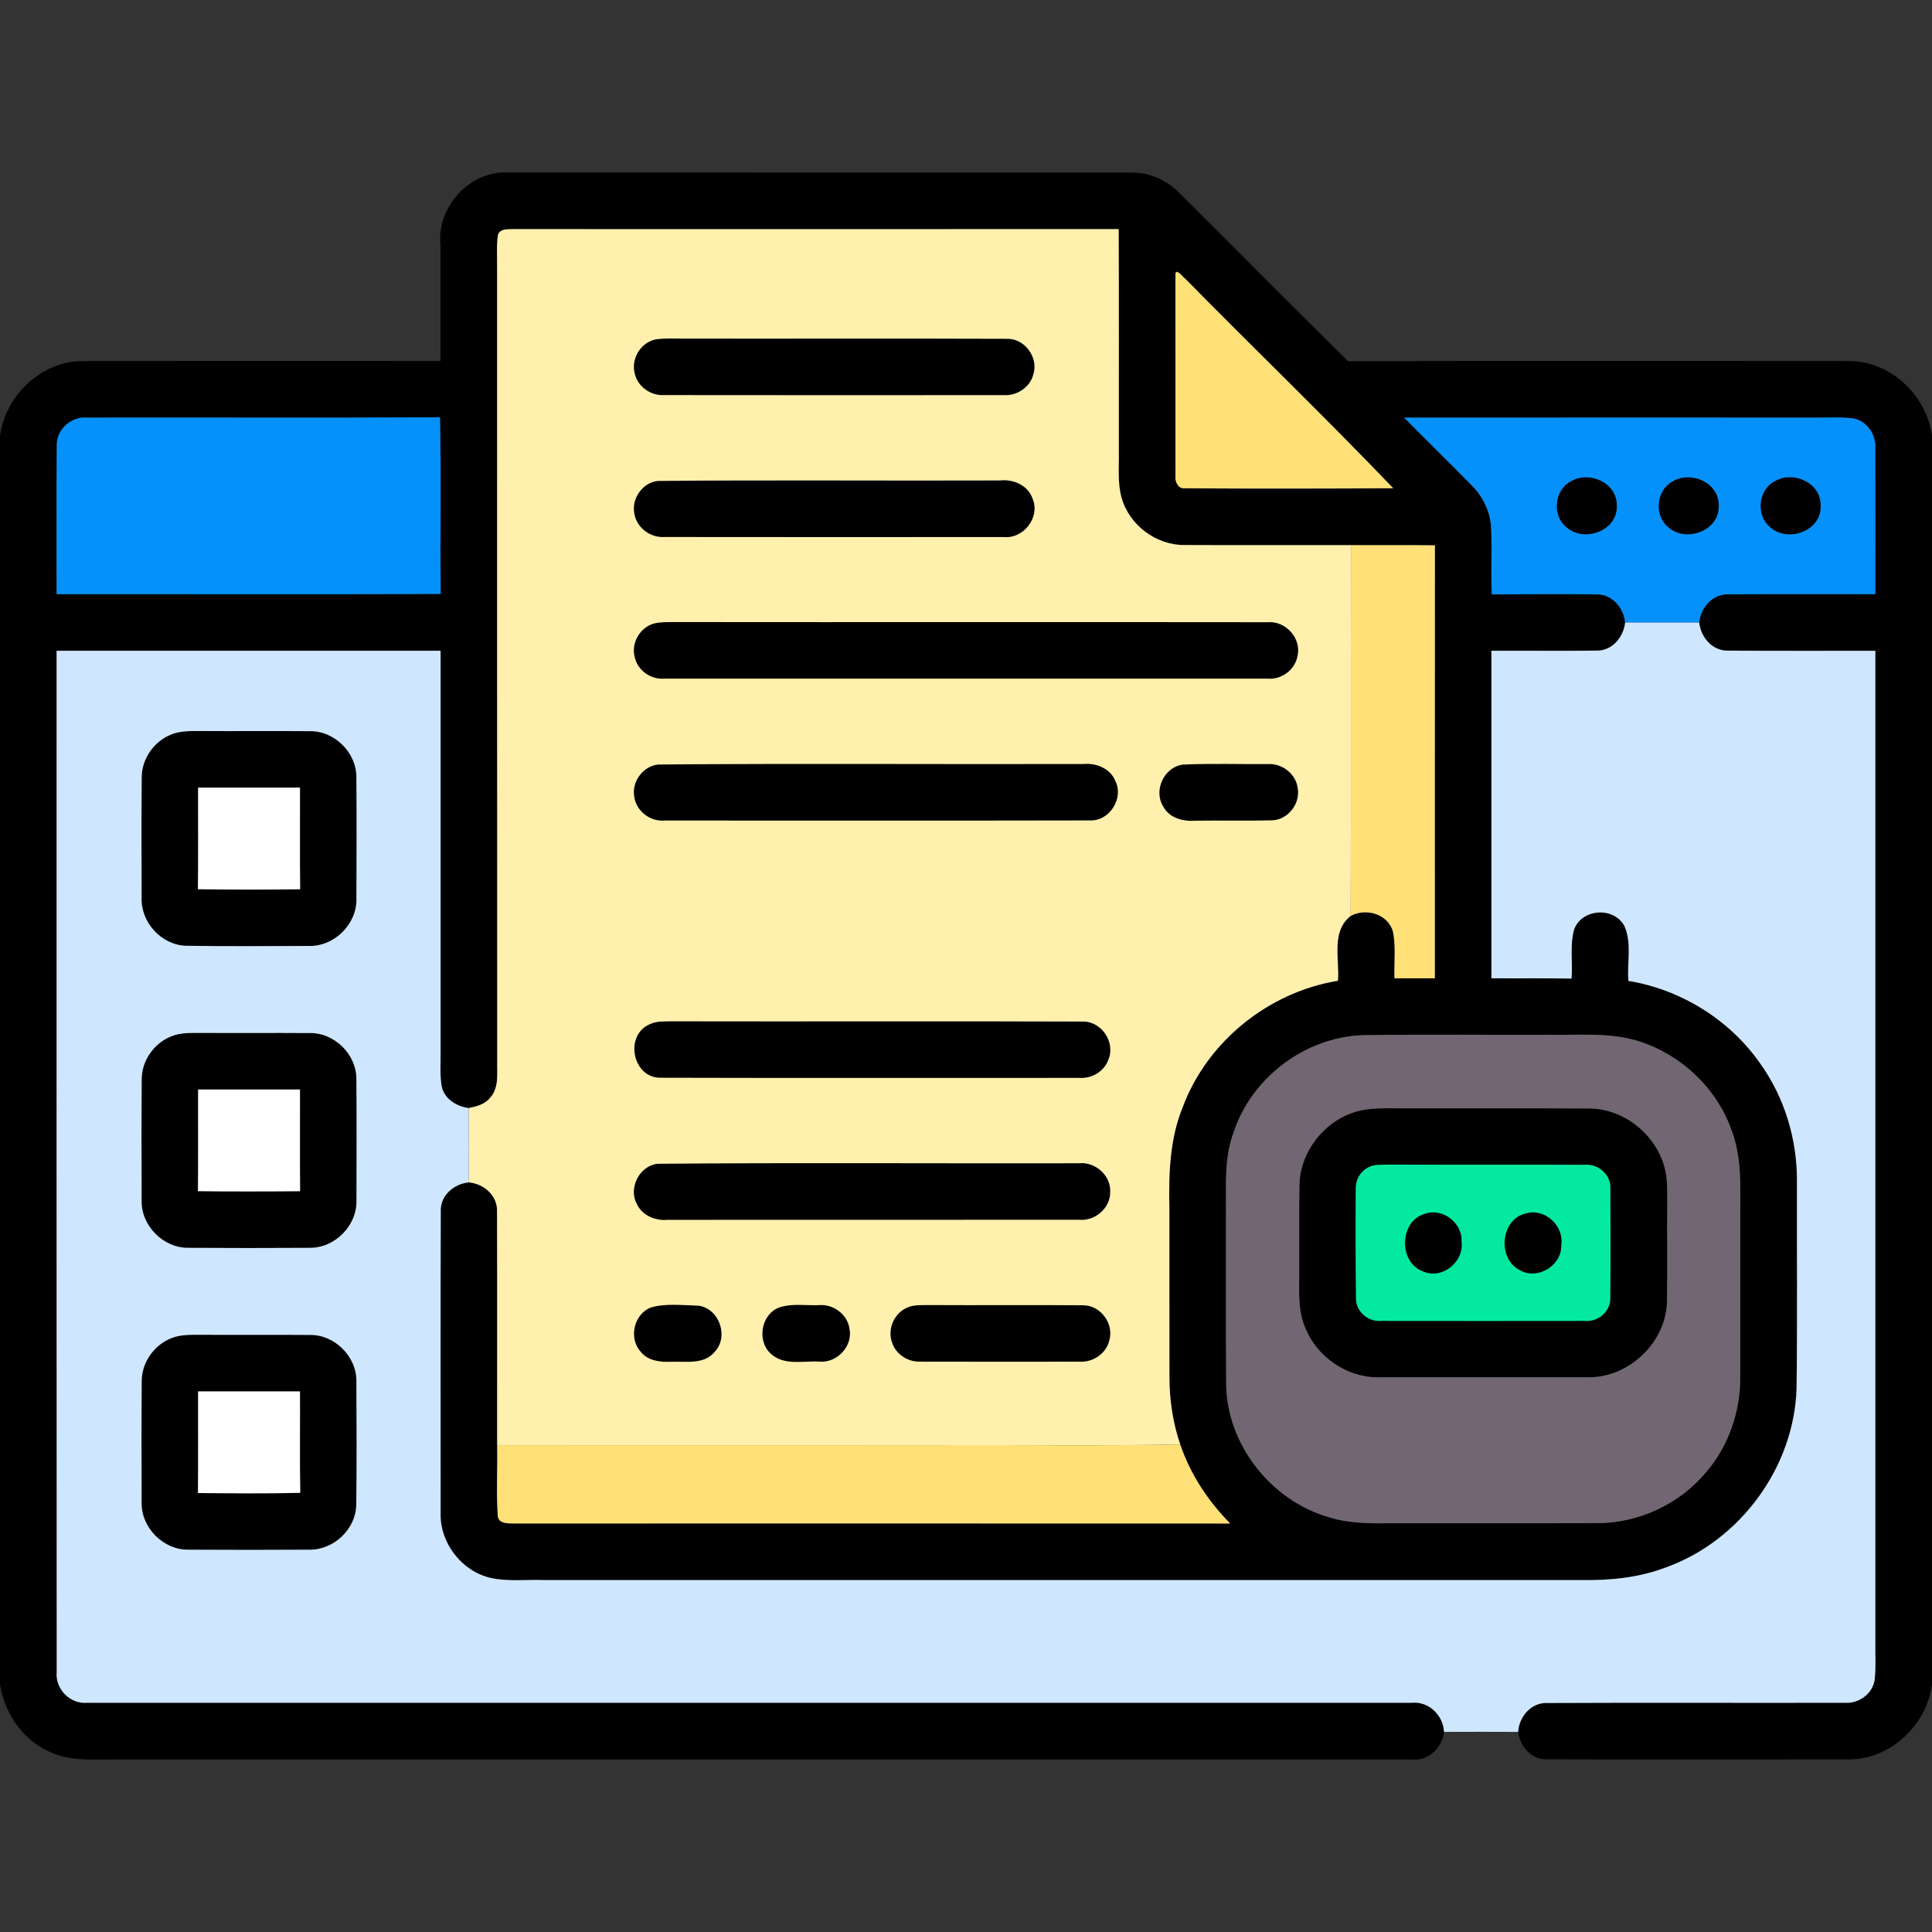 <?xml version="1.0" encoding="UTF-8" ?>
<!DOCTYPE svg PUBLIC "-//W3C//DTD SVG 1.1//EN" "http://www.w3.org/Graphics/SVG/1.1/DTD/svg11.dtd">
<svg width="512pt" height="512pt" viewBox="0 0 512 512" version="1.1" xmlns="http://www.w3.org/2000/svg">
<rect x="0" y="0" width="512" height="512" fill="#333333" stroke="none"/>
<g id="#000000ff">
<path fill="#000000" opacity="1.00" d=" M 116.73 65.01 C 115.63 54.77 124.64 45.00 135.00 45.72 C 190.01 45.76 245.02 45.71 300.03 45.75 C 304.82 45.69 309.41 47.87 312.71 51.29 C 327.57 66.09 342.31 81.00 357.25 95.72 C 401.49 95.61 445.74 95.67 489.98 95.69 C 500.99 95.62 510.54 104.74 512.00 115.47 L 512.00 446.41 C 510.57 457.17 500.99 466.31 489.96 466.24 C 463.32 466.27 436.67 466.31 410.03 466.23 C 405.89 466.44 402.82 462.82 402.32 458.97 C 402.57 454.96 405.74 451.17 409.97 451.31 C 436.31 451.18 462.65 451.32 488.99 451.25 C 492.68 451.50 496.38 448.75 496.82 445.02 C 497.17 441.68 496.94 438.31 496.98 434.96 C 496.98 347.47 496.98 259.97 496.98 172.47 C 483.99 172.45 470.99 172.53 458.00 172.42 C 453.84 172.58 450.72 168.91 450.31 164.99 C 450.68 161.00 453.88 157.32 458.08 157.51 C 471.04 157.39 484.01 157.49 496.97 157.46 C 496.96 144.62 497.00 131.79 496.96 118.96 C 497.28 115.28 494.76 111.46 491.02 110.88 C 488.02 110.48 484.99 110.70 481.98 110.67 C 445.37 110.68 408.75 110.64 372.14 110.68 C 378.10 116.81 384.27 122.71 390.22 128.85 C 393.13 131.82 395.01 135.83 395.17 140.02 C 395.43 145.85 395.07 151.69 395.35 157.53 C 404.56 157.45 413.78 157.41 422.99 157.52 C 427.16 157.36 430.30 161.04 430.68 164.99 C 430.25 168.92 427.13 172.62 422.92 172.42 C 413.70 172.54 404.47 172.41 395.24 172.46 C 395.23 201.39 395.24 230.33 395.24 259.26 C 402.31 259.31 409.39 259.21 416.47 259.33 C 416.83 254.97 415.96 250.45 417.19 246.21 C 419.31 240.73 427.81 240.24 430.52 245.47 C 432.50 249.99 431.16 255.15 431.54 259.94 C 445.42 262.23 458.25 270.15 466.35 281.66 C 472.89 290.71 476.28 301.87 476.21 313.01 C 476.16 331.32 476.35 349.63 476.11 367.93 C 475.49 388.80 461.17 408.30 441.57 415.35 C 434.39 418.11 426.64 418.87 419.01 418.73 C 327.33 418.72 235.64 418.73 143.96 418.73 C 139.30 418.58 134.55 419.18 129.96 418.15 C 122.30 416.35 116.53 408.85 116.77 400.98 C 116.78 374.33 116.71 347.68 116.81 321.03 C 116.60 316.87 120.27 313.74 124.17 313.35 C 128.20 313.63 131.92 316.89 131.72 321.12 C 131.80 341.74 131.72 362.36 131.75 382.99 C 131.88 389.30 131.48 395.64 131.93 401.94 C 132.30 403.79 134.50 403.71 135.95 403.74 C 199.31 403.73 262.67 403.72 326.02 403.75 C 320.17 397.82 315.46 390.72 312.78 382.81 C 310.82 377.08 309.92 371.02 309.91 364.97 C 309.89 349.98 309.92 334.99 309.90 319.99 C 309.70 311.03 309.99 301.82 313.43 293.41 C 319.93 275.96 336.24 262.89 354.57 259.91 C 355.05 254.17 352.66 246.87 357.95 242.74 C 361.99 240.53 367.71 242.18 369.12 246.77 C 369.99 250.86 369.39 255.11 369.55 259.26 C 373.11 259.27 376.68 259.27 380.25 259.26 C 380.27 221.01 380.22 182.76 380.27 144.52 C 372.85 144.41 365.44 144.49 358.02 144.47 C 343.35 144.44 328.69 144.51 314.03 144.44 C 306.43 144.56 299.23 139.15 297.21 131.85 C 296.14 127.98 296.57 123.92 296.50 119.96 C 296.48 100.21 296.55 80.46 296.46 60.71 C 242.97 60.75 189.47 60.73 135.98 60.72 C 134.53 60.80 132.70 60.53 131.97 62.15 C 131.54 65.09 131.78 68.08 131.74 71.04 C 131.77 141.02 131.72 211.00 131.77 280.98 C 131.65 284.30 132.36 288.20 129.90 290.90 C 128.52 292.66 126.27 293.23 124.19 293.65 C 121.05 293.21 117.87 291.33 117.09 288.08 C 116.53 285.10 116.80 282.06 116.76 279.05 C 116.77 243.52 116.77 207.99 116.76 172.46 C 82.84 172.45 48.92 172.47 15.00 172.45 C 15.01 262.65 14.97 352.85 15.03 443.05 C 14.57 447.53 18.54 451.65 23.05 451.25 C 140.04 451.28 257.04 451.25 374.03 451.26 C 378.58 450.76 382.46 454.51 382.68 458.97 C 382.18 463.23 378.48 466.79 374.04 466.27 C 259.35 466.27 144.66 466.26 29.97 466.27 C 24.24 466.25 18.16 466.79 12.88 464.11 C 5.90 460.92 1.23 453.96 0.00 446.49 L 0.00 115.54 C 1.41 104.77 11.00 95.61 22.03 95.69 C 53.59 95.64 85.16 95.67 116.73 95.68 C 116.77 85.46 116.75 75.23 116.73 65.01 M 311.50 73.04 C 311.50 90.72 311.50 108.41 311.51 126.09 C 311.32 127.64 312.20 129.64 314.07 129.40 C 332.45 129.53 350.84 129.49 369.22 129.39 C 351.20 110.56 332.40 92.47 314.12 73.88 C 313.35 73.32 311.42 70.62 311.50 73.04 M 15.05 117.94 C 14.93 131.11 15.03 144.29 15.00 157.47 C 48.93 157.43 82.86 157.56 116.79 157.40 C 116.61 141.80 116.97 126.18 116.60 110.58 C 85.40 110.78 54.18 110.60 22.97 110.67 C 18.89 110.33 14.99 113.82 15.05 117.94 M 361.17 274.33 C 345.94 274.86 331.77 285.50 326.97 299.95 C 324.30 307.01 324.98 314.64 324.90 322.02 C 324.93 337.01 324.84 352.00 324.95 366.98 C 325.19 382.89 336.86 397.63 352.06 402.04 C 357.19 403.69 362.63 403.73 367.98 403.68 C 386.32 403.64 404.67 403.71 423.01 403.65 C 434.10 403.72 445.09 398.65 452.17 390.10 C 458.13 383.17 461.23 374.03 461.18 364.93 C 461.21 348.30 461.16 331.68 461.20 315.05 C 461.21 309.66 460.71 304.18 458.74 299.13 C 454.71 288.11 445.26 279.32 434.07 275.87 C 426.60 273.58 418.72 274.35 411.03 274.22 C 394.41 274.29 377.79 274.08 361.17 274.33 Z" />
<path fill="#000000" opacity="1.00" d=" M 172.31 90.42 C 173.77 89.71 175.43 89.76 177.02 89.72 C 207.01 89.79 237.01 89.66 267.00 89.78 C 271.61 89.75 275.25 94.77 273.87 99.15 C 273.04 102.61 269.52 104.94 266.03 104.72 C 236.00 104.74 205.98 104.75 175.96 104.71 C 172.40 104.91 168.90 102.41 168.18 98.88 C 167.34 95.54 169.19 91.83 172.31 90.42 Z" />
<path fill="#000000" opacity="1.00" d=" M 174.26 127.45 C 204.48 127.17 234.73 127.43 264.96 127.32 C 268.48 126.91 272.37 128.55 273.62 132.06 C 275.82 137.03 271.25 142.91 265.93 142.32 C 235.98 142.34 206.03 142.35 176.09 142.31 C 172.32 142.59 168.63 139.79 168.09 136.02 C 167.34 132.10 170.28 127.92 174.26 127.45 Z" />
<path fill="#000000" opacity="1.00" d=" M 416.34 127.52 C 421.19 124.65 428.60 127.96 428.47 133.94 C 428.84 140.59 419.96 143.91 415.23 139.83 C 411.20 136.76 411.82 129.82 416.34 127.52 Z" />
<path fill="#000000" opacity="1.00" d=" M 443.39 127.50 C 448.27 124.65 455.68 128.01 455.48 134.03 C 455.76 140.66 446.89 143.89 442.20 139.80 C 438.19 136.71 438.86 129.77 443.39 127.50 Z" />
<path fill="#000000" opacity="1.00" d=" M 470.38 127.49 C 475.23 124.64 482.63 127.94 482.50 133.93 C 482.90 140.63 473.89 143.96 469.18 139.79 C 465.21 136.66 465.88 129.79 470.38 127.49 Z" />
<path fill="#000000" opacity="1.00" d=" M 173.19 165.27 C 174.75 164.83 176.39 164.88 178.00 164.85 C 230.66 164.91 283.34 164.82 336.01 164.89 C 340.74 164.49 345.00 169.22 343.85 173.90 C 343.20 177.50 339.63 180.15 336.00 179.86 C 282.65 179.87 229.30 179.87 175.95 179.86 C 172.43 180.12 168.96 177.64 168.21 174.18 C 167.18 170.49 169.54 166.34 173.19 165.27 Z" />
<path fill="#000000" opacity="1.00" d=" M 45.45 194.61 C 47.83 193.66 50.44 193.74 52.95 193.73 C 62.64 193.79 72.32 193.69 82.00 193.77 C 88.60 193.59 94.53 199.44 94.45 206.04 C 94.54 216.70 94.50 227.37 94.46 238.03 C 94.70 244.81 88.67 250.85 81.91 250.69 C 71.01 250.72 60.10 250.82 49.20 250.64 C 42.73 250.39 37.29 244.40 37.53 237.95 C 37.50 227.30 37.46 216.65 37.55 206.00 C 37.55 201.04 40.86 196.39 45.45 194.61 M 52.50 208.73 C 52.47 217.71 52.57 226.68 52.45 235.65 C 61.48 235.80 70.51 235.77 79.54 235.67 C 79.44 226.69 79.53 217.71 79.50 208.73 C 70.50 208.73 61.50 208.73 52.50 208.73 Z" />
<path fill="#000000" opacity="1.00" d=" M 174.42 202.60 C 211.95 202.28 249.51 202.57 287.05 202.46 C 290.48 202.13 294.26 203.62 295.60 206.99 C 297.86 211.56 294.06 217.57 288.96 217.43 C 251.30 217.51 213.64 217.45 175.99 217.46 C 172.21 217.77 168.58 214.87 168.07 211.12 C 167.36 207.16 170.40 203.00 174.42 202.60 Z" />
<path fill="#000000" opacity="1.00" d=" M 313.52 202.62 C 321.01 202.27 328.54 202.54 336.04 202.48 C 339.80 202.26 343.44 205.10 343.92 208.87 C 344.67 213.03 341.23 217.36 336.98 217.41 C 330.31 217.57 323.65 217.40 316.98 217.49 C 313.68 217.78 309.89 216.87 308.25 213.70 C 305.58 209.46 308.53 203.20 313.52 202.62 Z" />
<path fill="#000000" opacity="1.00" d=" M 172.31 271.38 C 174.08 270.54 176.10 270.70 178.02 270.65 C 214.33 270.73 250.65 270.58 286.96 270.72 C 291.92 270.61 295.69 276.27 293.74 280.82 C 292.65 283.94 289.34 285.88 286.10 285.66 C 249.09 285.64 212.08 285.73 175.07 285.62 C 167.52 285.71 165.38 274.16 172.31 271.38 Z" />
<path fill="#000000" opacity="1.00" d=" M 45.43 274.62 C 47.82 273.65 50.45 273.74 52.99 273.73 C 62.63 273.79 72.28 273.70 81.93 273.77 C 88.54 273.56 94.51 279.39 94.45 286.00 C 94.54 296.65 94.50 307.31 94.47 317.96 C 94.74 324.73 88.75 330.81 81.99 330.69 C 71.33 330.75 60.66 330.76 50.00 330.69 C 43.26 330.81 37.28 324.75 37.53 318.00 C 37.50 307.35 37.47 296.70 37.55 286.05 C 37.53 281.09 40.83 276.41 45.43 274.62 M 52.50 288.73 C 52.47 297.71 52.56 306.69 52.46 315.67 C 61.48 315.78 70.51 315.76 79.53 315.68 C 79.45 306.70 79.52 297.71 79.50 288.73 C 70.50 288.73 61.50 288.73 52.50 288.73 Z" />
<path fill="#000000" opacity="1.00" d=" M 359.50 294.57 C 363.23 293.49 367.16 293.73 371.00 293.71 C 387.64 293.75 404.28 293.66 420.92 293.75 C 430.06 293.67 438.55 300.35 441.05 309.06 C 441.99 312.26 441.80 315.63 441.84 318.93 C 441.76 327.62 441.92 336.31 441.77 345.00 C 441.52 355.74 431.70 365.10 420.99 365.00 C 402.34 365.01 383.69 365.01 365.05 365.00 C 356.81 365.00 348.98 359.54 345.92 351.94 C 344.41 348.48 344.24 344.66 344.29 340.95 C 344.37 331.96 344.21 322.96 344.36 313.98 C 344.57 305.14 351.02 296.97 359.50 294.57 M 362.42 309.46 C 360.47 310.54 359.25 312.70 359.30 314.92 C 359.22 324.64 359.25 334.37 359.36 344.09 C 359.29 347.56 362.63 350.37 366.03 350.05 C 384.02 350.08 402.02 350.07 420.01 350.05 C 423.42 350.38 426.81 347.59 426.74 344.08 C 426.84 334.38 426.80 324.67 426.76 314.97 C 426.97 311.34 423.51 308.32 419.96 308.69 C 402.64 308.61 385.32 308.70 367.99 308.63 C 366.13 308.72 364.09 308.47 362.42 309.46 Z" />
<path fill="#000000" opacity="1.00" d=" M 174.31 308.40 C 211.53 308.09 248.77 308.35 286.00 308.27 C 290.33 307.84 294.51 311.60 294.22 316.01 C 294.21 320.24 290.14 323.66 285.98 323.26 C 249.64 323.28 213.30 323.25 176.96 323.28 C 173.70 323.57 170.18 322.16 168.76 319.06 C 166.44 314.81 169.48 308.90 174.31 308.40 Z" />
<path fill="#000000" opacity="1.00" d=" M 377.51 321.70 C 382.20 319.93 387.63 324.05 387.34 329.03 C 388.07 334.42 382.12 339.25 377.05 336.92 C 370.58 334.53 370.81 323.65 377.51 321.70 Z" />
<path fill="#000000" opacity="1.00" d=" M 404.45 321.54 C 409.50 320.10 414.63 324.98 413.75 330.09 C 413.88 335.57 407.14 339.46 402.49 336.46 C 396.72 333.25 397.76 322.95 404.45 321.54 Z" />
<path fill="#000000" opacity="1.00" d=" M 172.44 346.50 C 176.51 345.33 180.90 345.91 185.08 346.01 C 190.62 346.71 193.25 354.25 189.39 358.27 C 186.59 361.68 181.83 360.76 177.97 360.89 C 175.04 361.02 171.70 360.69 169.76 358.19 C 166.53 354.62 167.98 348.29 172.44 346.50 Z" />
<path fill="#000000" opacity="1.00" d=" M 206.35 346.54 C 209.74 345.34 213.45 346.00 216.98 345.87 C 220.74 345.50 224.51 348.23 225.11 352.00 C 226.15 356.68 221.85 361.27 217.16 360.85 C 213.07 360.59 208.34 361.88 204.82 359.21 C 200.48 356.06 201.38 348.58 206.35 346.54 Z" />
<path fill="#000000" opacity="1.00" d=" M 240.43 346.51 C 242.17 345.74 244.13 345.89 245.99 345.85 C 259.66 345.93 273.33 345.79 287.00 345.91 C 291.55 345.84 295.23 350.68 294.03 355.05 C 293.29 358.65 289.67 361.11 286.07 360.86 C 272.00 360.87 257.93 360.89 243.87 360.85 C 240.52 361.01 237.21 358.77 236.31 355.51 C 235.17 352.01 237.07 347.94 240.43 346.51 Z" />
<path fill="#000000" opacity="1.00" d=" M 45.45 354.61 C 47.83 353.66 50.44 353.74 52.96 353.73 C 62.61 353.79 72.27 353.69 81.93 353.77 C 88.56 353.55 94.55 359.43 94.45 366.07 C 94.50 377.01 94.57 387.96 94.41 398.90 C 94.25 405.32 88.40 410.77 82.01 410.69 C 71.35 410.76 60.67 410.75 50.01 410.69 C 43.23 410.82 37.25 404.71 37.53 397.94 C 37.50 387.31 37.47 376.68 37.55 366.06 C 37.53 361.08 40.84 356.40 45.45 354.61 M 52.50 368.73 C 52.48 377.71 52.55 386.69 52.46 395.67 C 61.50 395.74 70.54 395.84 79.57 395.62 C 79.40 386.66 79.55 377.70 79.50 368.73 C 70.50 368.73 61.50 368.73 52.50 368.73 Z" />
</g>
<g id="#fff0adff">
<path fill="#fff0ad" opacity="1.00" d=" M 131.97 62.15 C 132.70 60.53 134.53 60.80 135.98 60.72 C 189.47 60.73 242.97 60.75 296.46 60.71 C 296.55 80.46 296.48 100.21 296.50 119.96 C 296.57 123.92 296.14 127.98 297.21 131.85 C 299.23 139.15 306.43 144.56 314.03 144.44 C 328.69 144.51 343.35 144.44 358.02 144.47 C 357.95 177.23 358.06 209.98 357.95 242.74 C 352.66 246.87 355.05 254.17 354.57 259.91 C 336.24 262.89 319.93 275.96 313.43 293.41 C 309.99 301.82 309.70 311.03 309.90 319.99 C 309.92 334.99 309.89 349.98 309.91 364.97 C 309.92 371.02 310.82 377.08 312.78 382.81 C 291.52 383.22 270.24 382.89 248.97 382.99 C 209.90 383.01 170.82 383.02 131.75 382.99 C 131.72 362.36 131.80 341.74 131.72 321.12 C 131.92 316.89 128.20 313.63 124.17 313.35 C 124.30 306.78 124.26 300.21 124.19 293.65 C 126.27 293.23 128.52 292.66 129.90 290.90 C 132.36 288.20 131.65 284.30 131.77 280.98 C 131.72 211.00 131.77 141.02 131.74 71.04 C 131.78 68.08 131.54 65.09 131.97 62.15 M 172.31 90.42 C 169.19 91.83 167.34 95.54 168.18 98.88 C 168.90 102.41 172.40 104.91 175.96 104.71 C 205.98 104.75 236.00 104.74 266.03 104.72 C 269.52 104.94 273.04 102.61 273.87 99.15 C 275.25 94.77 271.61 89.75 267.00 89.78 C 237.01 89.66 207.01 89.79 177.02 89.72 C 175.43 89.76 173.77 89.71 172.31 90.42 M 174.26 127.45 C 170.28 127.92 167.34 132.10 168.09 136.02 C 168.63 139.79 172.32 142.59 176.09 142.31 C 206.03 142.35 235.98 142.34 265.93 142.32 C 271.25 142.91 275.82 137.03 273.62 132.06 C 272.37 128.55 268.48 126.91 264.96 127.32 C 234.73 127.43 204.48 127.17 174.26 127.45 M 173.19 165.27 C 169.54 166.34 167.18 170.49 168.21 174.18 C 168.96 177.64 172.43 180.12 175.95 179.86 C 229.30 179.87 282.65 179.87 336.00 179.86 C 339.63 180.15 343.20 177.50 343.85 173.90 C 345.00 169.22 340.74 164.49 336.01 164.89 C 283.34 164.82 230.66 164.91 178.00 164.85 C 176.39 164.88 174.75 164.83 173.19 165.27 M 174.42 202.60 C 170.40 203.00 167.36 207.16 168.07 211.12 C 168.58 214.87 172.21 217.77 175.99 217.46 C 213.64 217.45 251.30 217.51 288.96 217.43 C 294.06 217.57 297.86 211.56 295.60 206.99 C 294.26 203.62 290.48 202.13 287.05 202.46 C 249.51 202.57 211.95 202.28 174.42 202.60 M 313.52 202.62 C 308.53 203.20 305.58 209.46 308.25 213.70 C 309.89 216.87 313.68 217.78 316.98 217.49 C 323.65 217.40 330.31 217.57 336.98 217.41 C 341.23 217.36 344.67 213.03 343.92 208.87 C 343.44 205.10 339.80 202.26 336.04 202.48 C 328.54 202.54 321.01 202.27 313.52 202.62 M 172.31 271.38 C 165.38 274.16 167.52 285.71 175.07 285.62 C 212.08 285.73 249.09 285.64 286.10 285.66 C 289.34 285.88 292.65 283.94 293.74 280.82 C 295.69 276.27 291.92 270.61 286.96 270.72 C 250.65 270.58 214.33 270.73 178.02 270.65 C 176.10 270.70 174.08 270.54 172.31 271.38 M 174.31 308.40 C 169.48 308.90 166.44 314.81 168.76 319.06 C 170.18 322.16 173.70 323.57 176.96 323.28 C 213.30 323.25 249.64 323.28 285.98 323.26 C 290.14 323.66 294.21 320.24 294.22 316.01 C 294.51 311.60 290.33 307.84 286.00 308.27 C 248.77 308.35 211.53 308.09 174.31 308.40 M 172.44 346.50 C 167.98 348.29 166.53 354.62 169.76 358.19 C 171.70 360.69 175.04 361.02 177.97 360.89 C 181.83 360.76 186.59 361.68 189.39 358.27 C 193.25 354.25 190.62 346.71 185.08 346.01 C 180.90 345.91 176.51 345.33 172.44 346.50 M 206.35 346.54 C 201.38 348.58 200.48 356.06 204.82 359.21 C 208.34 361.88 213.07 360.59 217.16 360.85 C 221.85 361.27 226.15 356.68 225.11 352.00 C 224.51 348.23 220.74 345.50 216.98 345.87 C 213.45 346.00 209.74 345.34 206.35 346.54 M 240.43 346.51 C 237.07 347.94 235.17 352.01 236.31 355.51 C 237.21 358.77 240.52 361.01 243.87 360.85 C 257.93 360.89 272.00 360.87 286.07 360.86 C 289.67 361.11 293.29 358.65 294.03 355.05 C 295.23 350.68 291.55 345.84 287.00 345.91 C 273.33 345.79 259.66 345.93 245.99 345.85 C 244.13 345.89 242.17 345.74 240.43 346.51 Z" />
</g>
<g id="#ffe177ff">
<path fill="#ffe177" opacity="1.00" d=" M 311.50 73.04 C 311.42 70.62 313.35 73.32 314.12 73.88 C 332.40 92.47 351.20 110.56 369.22 129.39 C 350.84 129.49 332.45 129.53 314.07 129.40 C 312.20 129.64 311.32 127.64 311.51 126.09 C 311.50 108.41 311.50 90.72 311.50 73.04 Z" />
<path fill="#ffe177" opacity="1.00" d=" M 358.02 144.47 C 365.44 144.49 372.85 144.41 380.27 144.52 C 380.22 182.76 380.27 221.01 380.25 259.26 C 376.68 259.27 373.11 259.27 369.55 259.26 C 369.39 255.11 369.99 250.86 369.12 246.77 C 367.71 242.18 361.99 240.53 357.95 242.74 C 358.06 209.98 357.95 177.23 358.02 144.47 Z" />
<path fill="#ffe177" opacity="1.00" d=" M 131.75 382.99 C 170.82 383.02 209.90 383.01 248.97 382.99 C 270.24 382.89 291.52 383.22 312.78 382.81 C 315.46 390.72 320.17 397.82 326.02 403.75 C 262.67 403.72 199.31 403.73 135.95 403.74 C 134.50 403.71 132.30 403.79 131.93 401.94 C 131.48 395.64 131.88 389.30 131.75 382.99 Z" />
</g>
<g id="#0591fcff">
<path fill="#0591fc" opacity="1.00" d=" M 15.05 117.94 C 14.99 113.82 18.89 110.33 22.97 110.67 C 54.18 110.60 85.40 110.78 116.60 110.58 C 116.97 126.18 116.61 141.80 116.79 157.40 C 82.86 157.56 48.93 157.43 15.00 157.47 C 15.03 144.29 14.93 131.11 15.05 117.94 Z" />
<path fill="#0591fc" opacity="1.00" d=" M 372.14 110.68 C 408.75 110.64 445.37 110.68 481.98 110.67 C 484.99 110.70 488.02 110.48 491.02 110.88 C 494.76 111.46 497.28 115.28 496.96 118.96 C 497.00 131.79 496.96 144.62 496.97 157.46 C 484.01 157.49 471.04 157.39 458.08 157.51 C 453.88 157.32 450.68 161.00 450.31 164.99 C 443.77 165.00 437.23 165.00 430.68 164.99 C 430.30 161.04 427.16 157.36 422.99 157.52 C 413.78 157.41 404.56 157.45 395.35 157.53 C 395.07 151.69 395.43 145.85 395.17 140.02 C 395.01 135.83 393.13 131.82 390.22 128.85 C 384.27 122.71 378.10 116.81 372.14 110.68 M 416.34 127.52 C 411.82 129.82 411.20 136.76 415.23 139.83 C 419.96 143.91 428.84 140.59 428.47 133.94 C 428.60 127.96 421.19 124.65 416.34 127.52 M 443.39 127.50 C 438.86 129.77 438.19 136.71 442.20 139.80 C 446.89 143.89 455.76 140.66 455.48 134.03 C 455.68 128.01 448.27 124.65 443.39 127.50 M 470.38 127.49 C 465.88 129.79 465.21 136.66 469.18 139.79 C 473.89 143.96 482.90 140.63 482.50 133.93 C 482.63 127.94 475.23 124.64 470.38 127.49 Z" />
</g>
<g id="#cee7feff">
<path fill="#cee7fe" opacity="1.00" d=" M 430.68 164.99 C 437.23 165.00 443.77 165.00 450.31 164.99 C 450.72 168.91 453.84 172.58 458.00 172.42 C 470.99 172.53 483.99 172.45 496.98 172.47 C 496.98 259.97 496.98 347.47 496.98 434.96 C 496.94 438.31 497.17 441.68 496.82 445.02 C 496.38 448.75 492.68 451.50 488.99 451.25 C 462.65 451.32 436.31 451.18 409.97 451.31 C 405.74 451.17 402.57 454.96 402.32 458.97 C 395.77 458.94 389.22 458.94 382.68 458.97 C 382.46 454.51 378.58 450.76 374.03 451.26 C 257.04 451.25 140.04 451.28 23.05 451.25 C 18.54 451.65 14.57 447.53 15.03 443.05 C 14.97 352.85 15.01 262.65 15.00 172.45 C 48.92 172.47 82.84 172.45 116.76 172.46 C 116.77 207.99 116.77 243.52 116.76 279.05 C 116.80 282.06 116.53 285.10 117.09 288.08 C 117.87 291.33 121.05 293.21 124.19 293.65 C 124.26 300.21 124.30 306.78 124.17 313.35 C 120.27 313.74 116.60 316.87 116.81 321.03 C 116.71 347.68 116.78 374.33 116.77 400.98 C 116.53 408.85 122.30 416.35 129.96 418.15 C 134.55 419.18 139.30 418.58 143.96 418.73 C 235.64 418.73 327.33 418.72 419.01 418.73 C 426.64 418.87 434.39 418.11 441.57 415.35 C 461.17 408.30 475.49 388.80 476.11 367.93 C 476.35 349.63 476.16 331.32 476.21 313.01 C 476.28 301.87 472.89 290.71 466.35 281.66 C 458.25 270.15 445.42 262.23 431.54 259.94 C 431.16 255.15 432.50 249.99 430.52 245.47 C 427.81 240.24 419.31 240.73 417.19 246.21 C 415.96 250.45 416.83 254.97 416.47 259.33 C 409.39 259.21 402.31 259.31 395.24 259.26 C 395.24 230.33 395.23 201.39 395.24 172.46 C 404.47 172.41 413.70 172.54 422.92 172.42 C 427.13 172.62 430.25 168.92 430.68 164.99 M 45.45 194.61 C 40.86 196.39 37.55 201.04 37.55 206.00 C 37.46 216.65 37.50 227.30 37.53 237.95 C 37.29 244.40 42.73 250.39 49.20 250.64 C 60.10 250.82 71.01 250.72 81.91 250.69 C 88.67 250.85 94.70 244.81 94.46 238.03 C 94.50 227.37 94.54 216.70 94.45 206.04 C 94.53 199.44 88.60 193.59 82.00 193.77 C 72.32 193.69 62.64 193.79 52.95 193.73 C 50.44 193.74 47.83 193.66 45.45 194.61 M 45.43 274.62 C 40.83 276.41 37.53 281.09 37.55 286.05 C 37.47 296.70 37.50 307.35 37.53 318.00 C 37.28 324.75 43.26 330.81 50.00 330.69 C 60.66 330.76 71.33 330.75 81.99 330.69 C 88.75 330.81 94.74 324.73 94.47 317.96 C 94.50 307.31 94.54 296.65 94.45 286.00 C 94.51 279.39 88.54 273.56 81.93 273.77 C 72.28 273.70 62.63 273.79 52.99 273.73 C 50.45 273.74 47.82 273.65 45.43 274.62 M 45.45 354.61 C 40.84 356.40 37.53 361.08 37.55 366.06 C 37.47 376.68 37.50 387.31 37.53 397.94 C 37.25 404.71 43.23 410.82 50.01 410.69 C 60.67 410.75 71.35 410.76 82.01 410.69 C 88.40 410.77 94.25 405.32 94.41 398.90 C 94.57 387.96 94.50 377.01 94.45 366.07 C 94.55 359.43 88.56 353.55 81.93 353.77 C 72.27 353.69 62.61 353.79 52.96 353.73 C 50.44 353.74 47.83 353.66 45.45 354.61 Z" />
</g>
<g id="#ffffffff">
<path fill="#ffffff" opacity="1.00" d=" M 52.50 208.73 C 61.50 208.73 70.50 208.73 79.50 208.73 C 79.53 217.71 79.44 226.69 79.54 235.67 C 70.51 235.77 61.48 235.80 52.45 235.65 C 52.57 226.68 52.47 217.71 52.50 208.73 Z" />
<path fill="#ffffff" opacity="1.00" d=" M 52.50 288.73 C 61.50 288.73 70.50 288.73 79.50 288.73 C 79.52 297.71 79.45 306.70 79.53 315.68 C 70.51 315.76 61.48 315.78 52.46 315.67 C 52.56 306.69 52.47 297.71 52.50 288.73 Z" />
<path fill="#ffffff" opacity="1.00" d=" M 52.50 368.73 C 61.50 368.73 70.50 368.73 79.50 368.73 C 79.55 377.70 79.40 386.66 79.57 395.62 C 70.54 395.84 61.50 395.74 52.46 395.67 C 52.55 386.69 52.48 377.71 52.50 368.73 Z" />
</g>
<g id="#726672ff">
<path fill="#726672" opacity="1.00" d=" M 361.17 274.33 C 377.79 274.08 394.41 274.29 411.03 274.22 C 418.72 274.35 426.60 273.58 434.07 275.87 C 445.26 279.32 454.71 288.11 458.74 299.13 C 460.71 304.18 461.21 309.66 461.20 315.05 C 461.16 331.68 461.21 348.30 461.18 364.93 C 461.23 374.03 458.13 383.17 452.17 390.10 C 445.09 398.65 434.10 403.72 423.01 403.65 C 404.67 403.71 386.32 403.64 367.98 403.68 C 362.63 403.73 357.19 403.69 352.06 402.04 C 336.86 397.63 325.19 382.89 324.95 366.98 C 324.84 352.00 324.93 337.01 324.90 322.02 C 324.98 314.64 324.30 307.01 326.97 299.95 C 331.77 285.50 345.94 274.86 361.17 274.33 M 359.50 294.57 C 351.02 296.97 344.57 305.14 344.36 313.98 C 344.21 322.96 344.37 331.96 344.29 340.95 C 344.24 344.66 344.41 348.48 345.92 351.94 C 348.98 359.54 356.81 365.00 365.05 365.00 C 383.69 365.01 402.34 365.01 420.99 365.00 C 431.70 365.10 441.52 355.74 441.77 345.00 C 441.92 336.31 441.76 327.62 441.84 318.93 C 441.80 315.63 441.99 312.26 441.05 309.06 C 438.55 300.35 430.06 293.67 420.92 293.75 C 404.28 293.66 387.64 293.75 371.00 293.71 C 367.16 293.73 363.23 293.49 359.50 294.57 Z" />
</g>
<g id="#03eaa0ff">
<path fill="#03eaa0" opacity="1.00" d=" M 362.42 309.46 C 364.09 308.47 366.13 308.72 367.99 308.63 C 385.32 308.70 402.64 308.61 419.96 308.69 C 423.51 308.32 426.97 311.34 426.76 314.97 C 426.80 324.67 426.84 334.38 426.74 344.08 C 426.81 347.59 423.42 350.38 420.01 350.05 C 402.02 350.07 384.02 350.08 366.03 350.05 C 362.63 350.37 359.29 347.56 359.36 344.09 C 359.25 334.37 359.22 324.64 359.30 314.92 C 359.25 312.70 360.47 310.54 362.42 309.46 M 377.51 321.70 C 370.81 323.65 370.58 334.53 377.05 336.92 C 382.12 339.25 388.07 334.42 387.34 329.03 C 387.63 324.05 382.20 319.93 377.51 321.70 M 404.45 321.54 C 397.76 322.95 396.72 333.25 402.49 336.46 C 407.14 339.46 413.88 335.57 413.75 330.09 C 414.63 324.98 409.50 320.10 404.45 321.54 Z" />
</g>
</svg>
